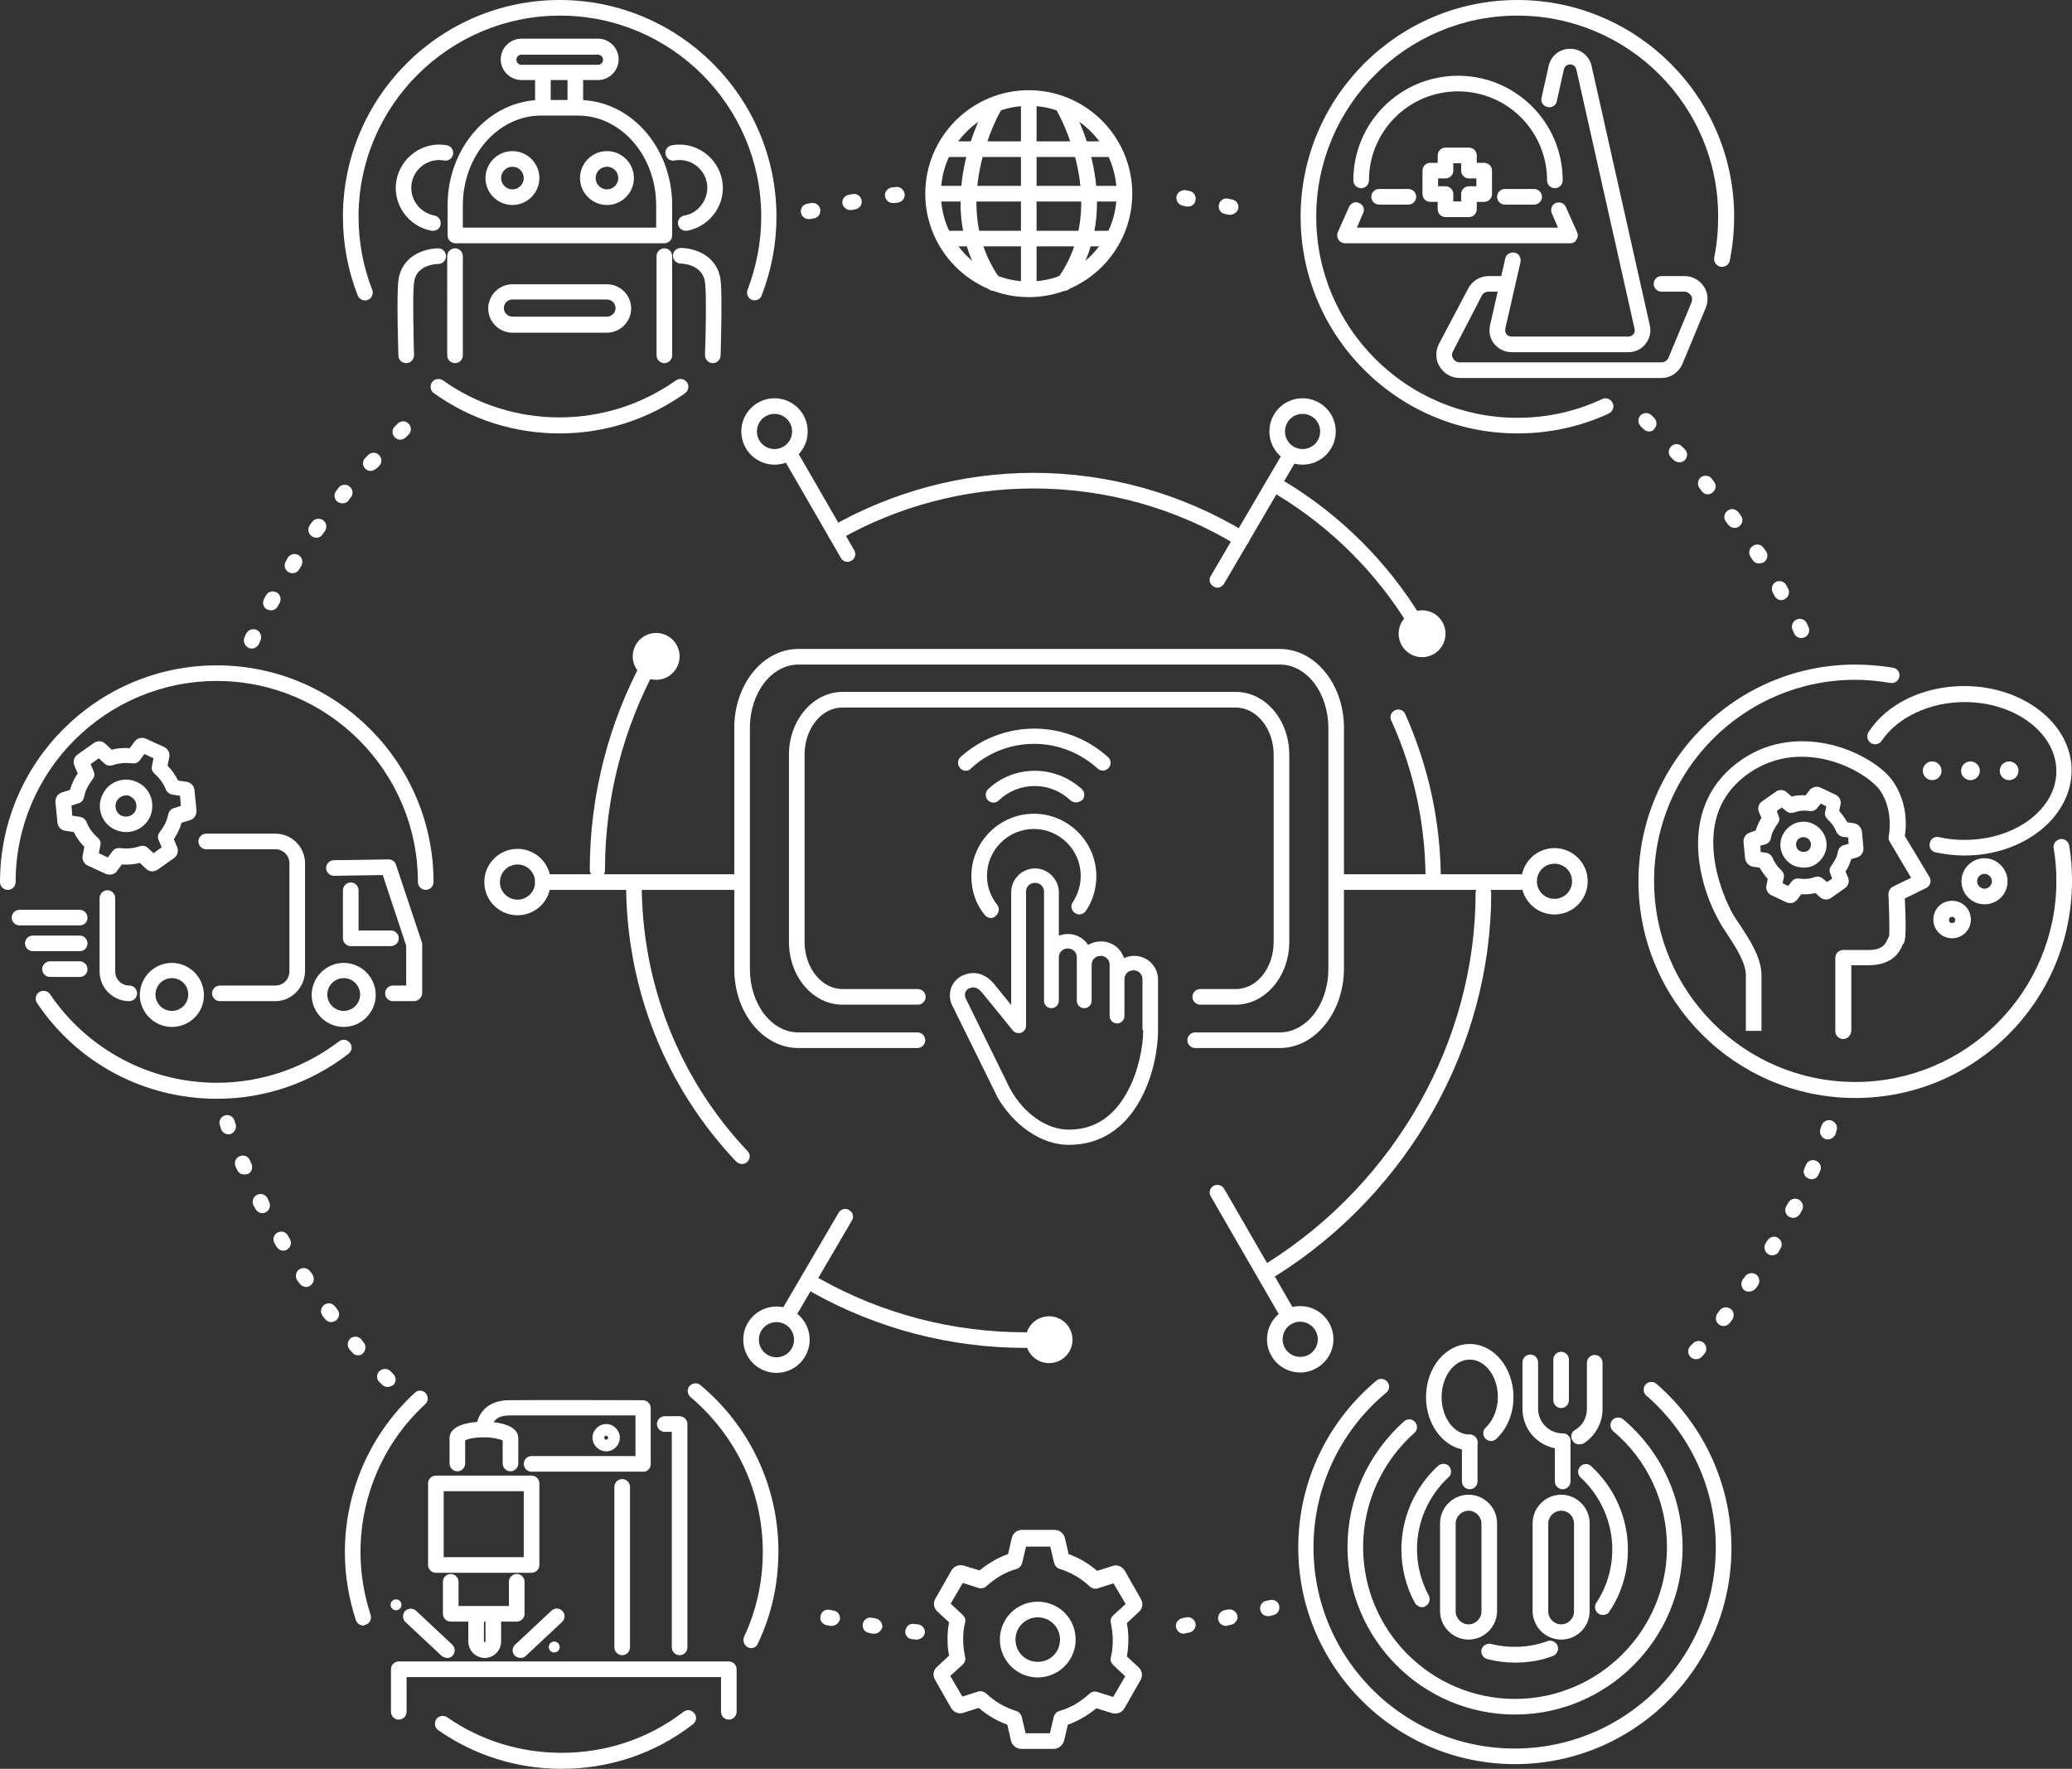 <svg version="1.1" id="レイヤー_2" xmlns="http://www.w3.org/2000/svg" x="0" y="0" viewBox="0 0 530.5 453" xml:space="preserve"><rect x="0" y="0" width="530.5" height="453" fill="#333333" stroke="none"/><style>.st0{fill:#fff}</style><path class="st0" d="M269.8 447.9h-8.3c-1.3 0-2.5-1-2.7-2.3l-.9-3.9c-2.7-1-5.1-2.4-7.3-4.3l-3.8 1.2c-1.2.5-2.6 0-3.3-1.2l-4.1-7.2c-.7-1.2-.4-2.6.6-3.4l3-2.8c-.3-1.4-.4-2.8-.4-4.2 0-1.4.1-2.9.4-4.3l-2.9-2.7c-1-.8-1.3-2.3-.6-3.4l4.1-7.2c.7-1.2 2.1-1.6 3.3-1.2l3.9 1.2c2.2-1.8 4.7-3.3 7.3-4.2l.9-3.9c.2-1.3 1.3-2.3 2.7-2.3h8.3c1.3 0 2.5 1 2.7 2.3l.9 3.9c2.7 1 5.1 2.4 7.3 4.3l3.8-1.2c1.2-.5 2.6 0 3.3 1.2l4.1 7.2c.7 1.2.4 2.6-.6 3.4l-3 2.8c.3 1.4.4 2.8.4 4.2 0 1.4-.1 2.9-.4 4.3l2.9 2.7c1 .8 1.3 2.3.6 3.4l-4.1 7.2c-.7 1.2-2.1 1.6-3.3 1.2l-3.9-1.2c-2.2 1.8-4.7 3.3-7.3 4.2l-.9 3.9c-.3 1.3-1.4 2.3-2.7 2.3zm-7.2-4h6.2l1-4.2c.2-.7.7-1.3 1.4-1.5 2.9-.8 5.5-2.4 7.7-4.4.5-.5 1.3-.7 2-.5l4.1 1.3 3.1-5.3-3.1-2.9c-.5-.5-.8-1.2-.6-1.9.4-1.5.5-3 .5-4.5s-.2-3-.5-4.4c-.2-.7.1-1.4.6-1.9l3.2-2.9-3.1-5.3-4.1 1.3c-.7.2-1.4 0-2-.5-2.2-2.1-4.8-3.6-7.7-4.5-.7-.2-1.2-.8-1.4-1.5l-1-4.2h-6.2l-1 4.2c-.2.7-.7 1.3-1.4 1.5-2.9.8-5.5 2.4-7.7 4.4-.5.5-1.3.7-2 .5l-4.1-1.3-3.1 5.3 3.1 2.9c.5.5.8 1.2.6 1.9-.4 1.5-.5 3-.5 4.5s.2 2.9.5 4.4c.2.7-.1 1.4-.6 1.9l-3.2 2.9 3.1 5.3 4.1-1.3c.7-.2 1.4 0 2 .5 2.2 2.1 4.8 3.6 7.7 4.5.7.2 1.2.8 1.4 1.5l1 4.2zM286 435zm-40.7-.1zm40.8-30zm-40.7-.1z"/><path class="st0" d="M265.7 429.6c-5.3 0-9.7-4.3-9.7-9.7s4.3-9.7 9.7-9.7 9.7 4.3 9.7 9.7-4.4 9.7-9.7 9.7zm0-15.4c-3.1 0-5.7 2.5-5.7 5.7s2.5 5.7 5.7 5.7 5.7-2.5 5.7-5.7-2.6-5.7-5.7-5.7zm24.7-169.4c-.9 0-1.8.2-2.6.6-.8-2.5-3.1-4.3-5.9-4.3-1.2 0-2.3.3-3.3.9-1.1-1.7-3-2.8-5.2-2.8-.8 0-1.6.2-2.3.4v-11.1c0-3.3-2.8-6.1-6.1-6.1s-6.1 2.7-6.1 6.1v28.9l-4.3-5.3c-3.2-3.9-6.6-3-8.3-2.2-1.4.7-2.5 2-2.9 3.5-.4 1.6-.2 3.2.7 4.7l11.1 22.5v.1c4.3 7.6 11.5 12.5 18.4 12.5h.1c7.9 0 14.3-4.1 18.4-11.8 3.3-6.1 4.4-13.2 4.4-17.5v-13c0-3.4-2.7-6.1-6.1-6.1zm2.3 19c0 4.1-1.2 10.6-4 15.7-3.5 6.5-8.5 9.8-15 9.8h-.1c-5.6 0-11.5-4.1-15-10.5l-11.1-22.6c0-.1-.1-.1-.1-.2-.3-.5-.4-1.1-.3-1.7.1-.3.3-.8.9-1.1.9-.4 2-.8 3.6 1.2l7.8 9.6c.4.4.9.6 1.4.6 1.1 0 1.9-.9 1.9-1.9v-34.4c0-1.2 1-2.2 2.3-2.2s2.3 1 2.3 2.2v28c0 1.1.9 1.9 1.9 1.9 1.1 0 1.9-.9 1.9-1.9v-11.2c0-1.2 1-2.2 2.3-2.2s2.3 1 2.3 2.2v11.2c0 1.1.9 1.9 1.9 1.9 1.1 0 1.9-.9 1.9-1.9V247c0-1.2 1-2.2 2.3-2.2 1.3 0 2.3 1 2.3 2.2v13.2c0 1.1.9 1.9 1.9 1.9 1.1 0 1.9-.9 1.9-1.9v-9.5c0-1.2 1-2.2 2.3-2.2s2.3 1 2.3 2.2v13.1z"/><path class="st0" d="M327.7 268.4H306c-1.1 0-2-.9-2-2s.9-2 2-2h21.7c6.8 0 12.4-7.2 12.4-16.2v-61.8c0-8.9-5.5-16.2-12.4-16.2H204.4c-6.8 0-12.4 7.2-12.4 16.2v61.8c0 8.9 5.5 16.2 12.4 16.2h30.5c1.1 0 2 .9 2 2s-.9 2-2 2h-30.5c-9 0-16.4-9-16.4-20.2v-61.8c0-11.1 7.3-20.2 16.4-20.2h123.3c9 0 16.4 9 16.4 20.2v61.8c-.1 11.1-7.4 20.2-16.4 20.2z"/><path class="st0" d="M316.4 257.3h-9.1c-1.1 0-2-.9-2-2s.9-2 2-2h9.1c5.4 0 9.7-5.4 9.7-12.1v-47.9c0-6.7-4.4-12.1-9.7-12.1H215.7c-5.4 0-9.7 5.4-9.7 12.1v47.9c0 6.7 4.4 12.1 9.7 12.1H235c1.1 0 2 .9 2 2s-.9 2-2 2h-19.3c-7.6 0-13.7-7.2-13.7-16.1v-47.9c0-8.9 6.2-16.1 13.7-16.1h100.7c7.6 0 13.7 7.2 13.7 16.1v47.9c0 8.9-6.2 16.1-13.7 16.1z"/><path class="st0" d="M253.7 235.1c-.6 0-1.2-.3-1.6-.8-2.3-2.8-3.4-6.3-3.4-9.9 0-8.8 7.2-16 16-16s16 7.2 16 16c0 3.2-.9 6.3-2.7 8.9-.6.9-1.9 1.2-2.8.5-.9-.6-1.2-1.9-.5-2.8 1.3-2 2-4.3 2-6.7 0-6.6-5.4-12-12-12s-12 5.4-12 12c0 2.7.9 5.3 2.6 7.4.7.9.5 2.1-.3 2.8-.4.4-.8.6-1.3.6zm-6.4-37.7c-.5 0-1.1-.2-1.5-.7-.7-.8-.7-2.1.1-2.8 5.2-4.7 11.9-7.3 18.9-7.3 7 0 13.7 2.6 18.9 7.3.8.7.9 2 .1 2.8-.7.8-2 .9-2.8.1-4.4-4-10.2-6.3-16.2-6.3s-11.8 2.2-16.2 6.3c-.3.4-.8.6-1.3.6z"/><path class="st0" d="M275.5 205.5c-.5 0-1-.2-1.4-.5-2.5-2.4-5.8-3.7-9.2-3.7-3.4 0-6.7 1.3-9.2 3.7-.8.8-2.1.7-2.8-.1s-.7-2.1.1-2.8c3.3-3.1 7.5-4.7 12-4.7 4.4 0 8.7 1.7 12 4.7.8.8.8 2 .1 2.8-.6.4-1.1.6-1.6.6zm-205 50.9H56.3c-1.1 0-2-.9-2-2s.9-2 2-2h14.2c2 0 3.6-1.6 3.6-3.6v-27.7c0-2-1.6-3.6-3.6-3.6H52.8c-1.1 0-2-.9-2-2s.9-2 2-2h17.7c4.2 0 7.6 3.4 7.6 7.6v27.7c-.1 4.2-3.5 7.6-7.6 7.6zm-37.4 0c-4.2 0-7.6-3.4-7.6-7.6V230c0-1.1.9-2 2-2s2 .9 2 2v18.8c0 2 1.6 3.6 3.6 3.6 1.1 0 2 .9 2 2s-.9 2-2 2zm72.9 0h-5.4c-1.1 0-2-.9-2-2s.9-2 2-2h3.4v-10.2l-6-18.1-12.5.2c-1.1 0-2-.9-2-2s.9-2 2-2l14-.2c.9 0 1.6.5 1.9 1.4l6.6 19.8c.1.2.1.4.1.6v12.5c-.1 1.1-1 2-2.1 2zM44 263c-4.5 0-8.2-3.7-8.2-8.2 0-4.5 3.7-8.2 8.2-8.2s8.2 3.7 8.2 8.2c.1 4.5-3.6 8.2-8.2 8.2zm0-12.5c-2.3 0-4.2 1.9-4.2 4.2s1.9 4.2 4.2 4.2 4.2-1.9 4.2-4.2-1.8-4.2-4.2-4.2zM88 263c-4.5 0-8.2-3.7-8.2-8.2 0-4.5 3.7-8.2 8.2-8.2 4.5 0 8.2 3.7 8.2 8.2 0 4.5-3.7 8.2-8.2 8.2zm0-12.5c-2.3 0-4.2 1.9-4.2 4.2s1.9 4.2 4.2 4.2 4.2-1.9 4.2-4.2-1.9-4.2-4.2-4.2z"/><path class="st0" d="M100.1 242.3H89.8c-1.1 0-2-.9-2-2V228c0-1.1.9-2 2-2s2 .9 2 2v10.3h8.3c1.1 0 2 .9 2 2s-.9 2-2 2zM20.4 237H5c-1.1 0-2-.9-2-2s.9-2 2-2h15.4c1.1 0 2 .9 2 2s-.8 2-2 2zm0 6.6h-12c-1.1 0-2-.9-2-2s.9-2 2-2h12c1.1 0 2 .9 2 2s-.8 2-2 2zm0 6.6h-7.6c-1.1 0-2-.9-2-2s.9-2 2-2h7.6c1.1 0 2 .9 2 2s-.8 2-2 2zm7.7-26.2c-.3 0-.7-.1-1-.2l-4.6-2.1c-1.1-.5-1.6-1.7-1.3-2.8l.4-2c-1.1-1.1-2-2.4-2.7-3.8l-2-.3c-1.2-.1-2.1-1-2.2-2.2l-.5-5.1c-.1-1.2.6-2.3 1.8-2.6l1.9-.6c.2-.7.5-1.5.8-2.1.3-.7.7-1.4 1.2-2.1l-.8-1.9c-.5-1.1-.2-2.3.8-3l4.1-2.9c1-.7 2.3-.6 3.1.3l1.5 1.4c1.5-.4 3.1-.5 4.6-.4l1.2-1.6c.7-1 1.9-1.3 3-.8l4.6 2.1c1.1.5 1.6 1.7 1.3 2.8l-.4 2c1.1 1.1 2 2.4 2.7 3.8l2 .3c1.2.1 2.1 1 2.2 2.2l.5 5.1c.1 1.2-.6 2.3-1.8 2.6l-2 .6c-.2.7-.5 1.5-.8 2.1-.3.7-.7 1.4-1.2 2.1l.8 1.9c.5 1.1.2 2.3-.8 3l-4.1 2.9c-1 .7-2.3.6-3.1-.3l-1.5-1.4c-1.5.4-3.1.5-4.6.4L30 223c-.3.6-1.1 1-1.9 1zm-1.3-3.2zM25 220zm.3-1.5l2.3 1.1 1.2-1.6c.4-.6 1.2-.9 1.9-.8 1.7.2 3.5.1 5.1-.5.7-.2 1.4-.1 2 .4l1.5 1.4 2.1-1.5-.8-1.9c-.3-.7-.2-1.4.3-2 .5-.7 1-1.4 1.4-2.2.4-.8.6-1.6.8-2.4.1-.7.7-1.3 1.3-1.5l1.9-.6-.2-2.6-2-.3c-.7-.1-1.3-.6-1.6-1.2-.6-1.6-1.7-3.1-3-4.2-.5-.5-.8-1.2-.6-1.9l.4-2-2.3-1.1-1.2 1.6c-.4.6-1.2.9-1.9.8-1.7-.2-3.5-.1-5.1.5-.7.2-1.4.1-2-.4l-1.5-1.4-2.1 1.5.8 1.9c.3.7.2 1.4-.3 2-.5.7-1 1.4-1.4 2.2-.4.8-.6 1.6-.8 2.4-.1.7-.7 1.3-1.3 1.5l-1.9.6.2 2.6 2 .3c.7.1 1.3.6 1.6 1.2.6 1.6 1.7 3.1 3 4.2.5.5.8 1.2.6 1.9l-.4 2zm15.1 1zm1.6-1.1zm-23.4-8.2zm-1.5-1.4zm-.2-2zm30.9-.9zm-29.6-.8zm29.4-1.1zm-1.6-1.4zm-5.5-7.9zm-17.9-.3zm1.6-1.2zm15.5-.4zm-3.8-.2z"/><path class="st0" d="M32.3 213.1c-.9 0-1.9-.2-2.8-.6-3.4-1.5-4.9-5.5-3.3-8.9 1.5-3.4 5.5-4.9 8.9-3.3 3.4 1.5 4.8 5.5 3.3 8.9-1.1 2.4-3.5 3.9-6.1 3.9zm0-9.4c-1 0-2 .6-2.5 1.6-.6 1.4 0 3 1.3 3.6 1.4.6 3 0 3.6-1.3.6-1.4 0-3-1.3-3.6-.3-.3-.7-.3-1.1-.3zm4.3 4.6zm18.9 73.1c-18.5 0-35.7-9.1-46-24.5-.6-.9-.4-2.2.5-2.8.9-.6 2.2-.4 2.8.5 9.6 14.2 25.6 22.7 42.7 22.7 11.4 0 22.2-3.7 31.3-10.6.9-.7 2.1-.5 2.8.4.7.9.5 2.1-.4 2.8-9.7 7.5-21.4 11.5-33.7 11.5z"/><path class="st0" d="M109 227.9c-1.1 0-2-.9-2-2 0-28.4-23.1-51.5-51.5-51.5S4 197.5 4 225.9c0 1.1-.9 2-2 2s-2-.9-2-2c0-30.6 24.9-55.5 55.5-55.5s55.5 24.9 55.5 55.5c0 1.1-.9 2-2 2zm23.5 6.5c-4.7 0-8.5-3.8-8.5-8.5s3.8-8.5 8.5-8.5 8.5 3.8 8.5 8.5-3.8 8.5-8.5 8.5zm0-13c-2.5 0-4.5 2-4.5 4.5s2 4.5 4.5 4.5 4.5-2 4.5-4.5-2-4.5-4.5-4.5zm325.9 9.9c-.3 0-.7-.1-1-.2l-3.8-1.8c-1.1-.5-1.6-1.6-1.3-2.7l.3-1.5c-.8-.9-1.5-1.9-2.1-2.9l-1.5-.2c-1.1-.1-2-1-2.2-2.1l-.4-4.2c-.1-1.2.6-2.2 1.7-2.5l1.4-.5c.2-.6.4-1.1.6-1.6.3-.6.5-1.1.9-1.6l-.6-1.4c-.5-1-.2-2.3.8-2.9l3.4-2.4c.9-.7 2.2-.6 3 .2l1.1 1c1.2-.3 2.4-.4 3.6-.3l.9-1.2c.6-.9 1.9-1.3 2.9-.8l3.8 1.8c1.1.5 1.6 1.6 1.3 2.7l-.3 1.5c.8.9 1.5 1.9 2.1 2.9l1.5.2c1.1.1 2 1 2.2 2.1l.4 4.2c.1 1.2-.6 2.2-1.7 2.5l-1.4.4c-.2.6-.4 1.1-.6 1.6-.3.6-.5 1.1-.9 1.6l.6 1.4c.5 1 .2 2.3-.8 2.9l-3.4 2.4c-.9.7-2.2.6-3-.2l-1.1-1c-1.2.3-2.4.4-3.6.3l-.9 1.2c-.5.7-1.2 1.1-1.9 1.1zm-1.5-3.2zm-.8-.4zm12.7-.7zm-12.4-.8l1.4.7.9-1.1c.4-.6 1.2-.9 1.9-.8 1.4.2 2.8.1 4.1-.4.7-.2 1.4-.1 2 .4l1.1.9 1.3-.9-.5-1.3c-.3-.7-.2-1.4.3-2 .4-.6.8-1.2 1.1-1.8.3-.6.5-1.3.6-1.9.1-.7.7-1.3 1.3-1.5l1.4-.4-.1-1.6-1.4-.2c-.7-.1-1.3-.6-1.6-1.2-.5-1.3-1.3-2.4-2.3-3.3-.5-.5-.8-1.2-.6-1.9l.3-1.4-1.4-.7-.9 1.1c-.4.6-1.2.9-1.9.8-1.4-.2-2.8-.1-4.1.4-.7.2-1.4.1-2-.4l-1.1-.9-1.3.9.5 1.3c.3.7.2 1.4-.3 2-.4.6-.8 1.2-1.1 1.8-.3.6-.5 1.3-.6 1.9-.1.7-.7 1.3-1.3 1.5l-1.4.4.1 1.6 1.4.2c.7.1 1.3.6 1.6 1.2.5 1.3 1.3 2.4 2.3 3.3.5.5.8 1.2.6 1.9l-.3 1.4zm13.2.2zm-20.4-8.4zm-.1-1zm25.4-1.4zm-.1-.9c.1 0 .1 0 0 0 .1 0 .1 0 0 0zm-20.8-6.3zm.5-2.2zm.8-.5zm12.7-.8c0 .1 0 .1 0 0 0 .1 0 .1 0 0zm-.9-.3z"/><path class="st0" d="M461.8 222.2c-.8 0-1.7-.2-2.5-.5-3-1.4-4.3-4.9-2.9-7.8.7-1.4 1.8-2.5 3.3-3.1 1.5-.5 3.1-.5 4.5.2 3 1.4 4.3 4.9 2.9 7.8-.7 1.4-1.8 2.5-3.3 3.1-.6.2-1.3.3-2 .3zm0-7.8c-.2 0-.4 0-.7.1-.5.2-.9.5-1.1 1-.4 1 0 2.1.9 2.5.5.2 1 .2 1.5.1.5-.2.9-.5 1.1-1 .4-1 0-2.1-.9-2.5-.2-.1-.5-.2-.8-.2z"/><path class="st0" d="M471.9 266.1c-1.1 0-2-.9-2-2v-18.8c0-1.1.9-2 2-2h6.5c3.7 0 4.4-1.7 4.9-2.8.1-.2.2-.5.4-.8.1-1.5 0-6.5-.2-10.7 0-.8.4-1.5 1.1-1.9l4.7-2.3-5.5-9.3c-.3-.4-.3-1-.2-1.5 0-.1 1.3-6.3-2.2-11.5-1.7-2.5-7.4-6.7-15-8.2-4.7-.9-11.6-1-18.3 3.5-6.8 4.6-9.9 11.2-9.4 19.7.5 8.1 4.1 15 4.8 16.3.5.9 1.2 2 2 3.1 2.4 3.7 5.5 8.3 5.5 12.9V264h-4v-14.2c0-3.3-2.7-7.4-4.8-10.6-.8-1.2-1.6-2.4-2.1-3.4-5.6-10-10.6-30 5.9-41.3 7.8-5.3 15.9-5.1 21.3-4.1 8.3 1.6 15.1 6.2 17.5 9.9 3.7 5.5 3.3 11.6 2.9 13.8l6.3 10.5c.3.5.4 1.1.2 1.6s-.5 1-1 1.2l-5.5 2.7c.5 10.8 0 11.3-.6 11.9-.5 1.3-2.2 5.2-8.6 5.2H474V264c-.1 1.2-1 2.1-2.1 2.1zm13.7-23.3zm.3-.1h-.3c.1.1.2.1.3 0zm-.3-3.9z"/><path class="st0" d="M503 219.1c-2.5 0-5-.3-7.4-.8-1.1-.2-1.8-1.3-1.5-2.4.2-1.1 1.3-1.8 2.4-1.5 2.1.5 4.3.7 6.5.7 13 0 23.5-7.9 23.5-17.6S516 179.8 503 179.8c-8.9 0-17.2 3.9-21.2 9.9-.6.9-1.8 1.2-2.8.6-.9-.6-1.2-1.8-.6-2.8 4.7-7.3 14.1-11.8 24.5-11.8 15.2 0 27.5 9.7 27.5 21.6s-12.2 21.8-27.4 21.8zm5.1 12.5c-3.3 0-5.9-2.7-5.9-5.9 0-3.3 2.7-5.9 5.9-5.9s5.9 2.7 5.9 5.9c0 3.3-2.6 5.9-5.9 5.9zm0-7.8c-1.1 0-1.9.9-1.9 1.9s.9 1.9 1.9 1.9 1.9-.9 1.9-1.9-.9-1.9-1.9-1.9zm-8.3 16.5c-2.6 0-4.8-2.1-4.8-4.8s2.1-4.8 4.8-4.8 4.8 2.1 4.8 4.8-2.2 4.8-4.8 4.8zm0-5.5c-.4 0-.8.3-.8.8s.3.8.8.8.8-.3.8-.8-.4-.8-.8-.8z"/><circle class="st0" cx="494.7" cy="197.4" r="2.4"/><circle class="st0" cx="504.5" cy="197.4" r="2.4"/><circle class="st0" cx="514.4" cy="197.4" r="2.4"/><path class="st0" d="M475 281.2c-30.6 0-55.5-24.9-55.5-55.5s24.9-55.5 55.5-55.5c3.3 0 6.5.3 9.7.8 1.1.2 1.8 1.2 1.6 2.3-.2 1.1-1.2 1.8-2.3 1.6-3-.5-6-.8-9-.8-28.4 0-51.5 23.1-51.5 51.5s23.1 51.5 51.5 51.5 51.5-23.1 51.5-51.5c0-2.8-.2-5.6-.7-8.4-.2-1.1.6-2.1 1.7-2.3 1.1-.2 2.1.6 2.3 1.7.5 3 .7 6 .7 9 0 30.8-24.9 55.6-55.5 55.6zm-77-47c-4.7 0-8.5-3.8-8.5-8.5s3.8-8.5 8.5-8.5 8.5 3.8 8.5 8.5-3.8 8.5-8.5 8.5zm0-13c-2.5 0-4.5 2-4.5 4.5s2 4.5 4.5 4.5 4.5-2 4.5-4.5-2-4.5-4.5-4.5zM131.2 52.5c-3.8 0-6.9-3.1-6.9-6.9 0-3.8 3.1-6.9 6.9-6.9 3.8 0 6.9 3.1 6.9 6.9 0 3.8-3.1 6.9-6.9 6.9zm0-9.8c-1.6 0-2.9 1.3-2.9 2.9s1.3 2.9 2.9 2.9c1.6 0 2.9-1.3 2.9-2.9s-1.3-2.9-2.9-2.9zm24.2 9.8c-3.8 0-6.9-3.1-6.9-6.9 0-3.8 3.1-6.9 6.9-6.9s6.9 3.1 6.9 6.9c0 3.8-3.1 6.9-6.9 6.9zm0-9.8c-1.6 0-2.9 1.3-2.9 2.9s1.3 2.9 2.9 2.9 2.9-1.3 2.9-2.9-1.3-2.9-2.9-2.9zm-2.3-22.2h-19.6c-2.9 0-5.3-2.4-5.3-5.3s2.4-5.3 5.3-5.3h19.6c2.9 0 5.3 2.4 5.3 5.3s-2.4 5.3-5.3 5.3zM133.5 14c-.7 0-1.3.6-1.3 1.3s.6 1.3 1.3 1.3h19.6c.7 0 1.3-.6 1.3-1.3s-.6-1.3-1.3-1.3h-19.6z"/><path class="st0" d="M139 29c-1.1 0-2-.9-2-2v-7.8c0-1.1.9-2 2-2s2 .9 2 2V27c0 1.1-.9 2-2 2zm8.3 0c-1.1 0-2-.9-2-2v-7.8c0-1.1.9-2 2-2s2 .9 2 2V27c0 1.1-.9 2-2 2zm-36.4 30.1h-.4c-6-1.1-10.1-6.9-9-12.9s6.9-10.1 12.9-9c1.1.2 1.8 1.2 1.6 2.3s-1.2 1.8-2.3 1.6c-3.9-.7-7.6 1.9-8.3 5.8-.3 1.9.1 3.8 1.2 5.3 1.1 1.6 2.7 2.6 4.6 3 1.1.2 1.8 1.2 1.6 2.3-.1.9-.9 1.6-1.9 1.6zm64.7 0c-1 0-1.8-.7-2-1.6-.2-1.1.5-2.1 1.6-2.3 1.9-.3 3.5-1.4 4.6-3 1.1-1.6 1.5-3.5 1.2-5.3-.7-3.9-4.4-6.5-8.3-5.8-1.1.2-2.1-.5-2.3-1.6-.2-1.1.5-2.1 1.6-2.3 6-1.1 11.8 3 12.9 9 1.1 6-3 11.8-9 12.9 0-.1-.1 0-.3 0z"/><path class="st0" d="M170.1 62.3h-53.5c-1.1 0-2-.9-2-2v-7.7c0-14.9 10.8-27 24-27h9.5c13.3 0 24 12.1 24 27v7.7c0 1.1-.9 2-2 2zm-51.6-4H168v-5.7c0-12.7-9-23-20-23h-9.5c-11 0-20 10.3-20 23v5.7zm-2 34.7c-1.1 0-2-.9-2-2V65.6c0-1.1.9-2 2-2s2 .9 2 2V91c0 1.1-.9 2-2 2zm53.6 0c-1.1 0-2-.9-2-2V65.6c0-1.1.9-2 2-2s2 .9 2 2V91c0 1.1-.9 2-2 2zM104 93c-1.1 0-2-.9-2-1.9 0-.6-.5-15.2 0-19.2.8-6.6 7-8.3 10.2-8.3 1.1 0 2 .9 2 2s-.9 2-2 2c-.6 0-5.7.2-6.2 4.8-.4 3-.1 13.5 0 18.6 0 1-.8 2-2 2zm78.5 0c-1.2 0-2-1-2-2.1.2-5.2.4-15.7 0-18.6-.6-4.7-6-4.8-6.2-4.8-1.1 0-2-.9-2-2s.9-2 2-2c3.2 0 9.4 1.7 10.2 8.3.5 4 0 18.6 0 19.2 0 1.1-.9 2-2 2zm-27.1-7.8h-24.2c-3.4 0-6.2-2.8-6.2-6.2 0-3.4 2.8-6.2 6.2-6.2h24.2c3.4 0 6.2 2.8 6.2 6.2 0 3.4-2.8 6.2-6.2 6.2zm-24.2-8.5c-1.2 0-2.2 1-2.2 2.2s1 2.2 2.2 2.2h24.2c1.2 0 2.2-1 2.2-2.2s-1-2.2-2.2-2.2h-24.2zm12.1 34.3c-11.6 0-22.7-3.5-32.2-10.3-.9-.6-1.1-1.9-.5-2.8.6-.9 1.9-1.1 2.8-.5 8.7 6.2 19.1 9.5 29.8 9.5 10.8 0 21.1-3.3 29.9-9.5.9-.6 2.1-.4 2.8.5.6.9.4 2.1-.5 2.8-9.4 6.7-20.5 10.3-32.1 10.3z"/><path class="st0" d="M193.2 76.9c-.2 0-.5 0-.7-.1-1-.4-1.5-1.6-1.1-2.6 2.3-6 3.5-12.3 3.5-18.7 0-28.4-23.1-51.5-51.5-51.5S91.8 27.1 91.8 55.5c0 6.5 1.2 12.8 3.5 18.7.4 1-.1 2.2-1.1 2.6-1 .4-2.2-.1-2.6-1.1-2.5-6.4-3.8-13.2-3.8-20.2C87.8 24.9 112.7 0 143.3 0s55.5 24.9 55.5 55.5c0 7-1.3 13.7-3.8 20.2-.3.8-1 1.2-1.8 1.2zm5.1 42.1c-4.7 0-8.5-3.8-8.5-8.5s3.8-8.5 8.5-8.5 8.5 3.8 8.5 8.5-3.8 8.5-8.5 8.5zm0-13c-2.5 0-4.5 2-4.5 4.5s2 4.5 4.5 4.5 4.5-2 4.5-4.5-2-4.5-4.5-4.5zM93 416.3c-.8 0-1.6-.5-1.9-1.4-1.8-5.6-2.8-11.4-2.8-17.4 0-15.5 6.5-30.3 17.9-40.8.8-.8 2.1-.7 2.8.1.7.8.7 2.1-.1 2.8-10.6 9.7-16.6 23.5-16.6 37.9 0 5.5.9 10.9 2.6 16.1.3 1-.2 2.2-1.3 2.5-.2.1-.4.2-.6.2zm50.8 36.7c-11.4 0-22.3-3.4-31.6-9.9-.9-.6-1.1-1.9-.5-2.8.6-.9 1.9-1.1 2.8-.5 8.6 6 18.8 9.1 29.3 9.1 11.4 0 22.2-3.6 31.2-10.5.9-.7 2.1-.5 2.8.4.7.9.5 2.1-.4 2.8-9.7 7.5-21.3 11.4-33.6 11.4zm48.5-30.9c-.3 0-.6-.1-.8-.2-1-.5-1.4-1.7-1-2.7 3.2-6.8 4.8-14.2 4.8-21.8 0-15.3-6.8-29.7-18.5-39.6-.8-.7-1-2-.3-2.8.7-.8 2-1 2.8-.3 12.7 10.6 20 26.1 20 42.6 0 8.2-1.7 16.1-5.2 23.5-.3.9-1.1 1.3-1.8 1.3zm-68.2 2.5c-2.3 0-4.2-1.9-4.2-4.2v-6.5c0-1.1.9-2 2-2s2 .9 2 2v6.5c0 .2.4.2.4 0v-6.5c0-1.1.9-2 2-2s2 .9 2 2v6.5c0 2.3-1.9 4.2-4.2 4.2zm-9.6 0c-.5 0-1-.2-1.4-.5l-9.3-8.7c-.8-.8-.8-2-.1-2.8.8-.8 2-.8 2.8-.1l9.3 8.7c.8.8.8 2 .1 2.8-.3.4-.8.6-1.4.6zm18.8 0c-.5 0-1.1-.2-1.5-.6-.8-.8-.7-2.1.1-2.8l9.3-8.7c.8-.8 2.1-.7 2.8.1.8.8.7 2.1-.1 2.8l-9.3 8.7c-.3.3-.8.5-1.3.5z"/><circle class="st0" cx="101.4" cy="411" r="1.4"/><circle class="st0" cx="141.9" cy="421.8" r="1.4"/><path class="st0" d="M186.6 440.4c-1.1 0-2-.9-2-2v-8.9h-80.5v8.9c0 1.1-.9 2-2 2s-2-.9-2-2v-10.9c0-1.1.9-2 2-2h84.5c1.1 0 2 .9 2 2v10.9c0 1.1-.9 2-2 2zm-50.5-37.6h-24.5c-1.1 0-2-.9-2-2v-20.9c0-1.1.9-2 2-2h24.5c1.1 0 2 .9 2 2v20.9c0 1.1-.9 2-2 2zm-22.5-4h20.5v-16.9h-20.5v16.9zm18.7 16.5h-16.9c-1.1 0-2-.9-2-2v-8.2c0-1.1.9-2 2-2s2 .9 2 2v6.2h12.9v-6.2c0-1.1.9-2 2-2s2 .9 2 2v8.2c0 1.1-.9 2-2 2zm32.4-38.4h-28.6c-1.1 0-2-.9-2-2s.9-2 2-2h26.6v-10.4h-32.3c-3.7 0-4.2 2.1-4.3 2.6-.2 1.1-1.2 1.8-2.3 1.7-1.1-.2-1.8-1.1-1.7-2.2.3-2.1 2.3-6 8.2-6 6.4-.1 34 0 34.3 0 1.1 0 2 .9 2 2V375c0 .5-.2 1-.6 1.4s-.8.5-1.3.5z"/><path class="st0" d="M155.2 371.7c-1.9 0-3.5-1.6-3.5-3.5s1.6-3.5 3.5-3.5 3.5 1.6 3.5 3.5-1.6 3.5-3.5 3.5zm0-4c-.3 0-.5.2-.5.5s.2.5.5.5.5-.2.5-.5-.3-.5-.5-.5zm4.1 56.2c-1.1 0-2-.9-2-2v-41.1c0-1.1.9-2 2-2s2 .9 2 2v41.1c0 1.1-.9 2-2 2zm14.7 0c-1.1 0-2-.9-2-2v-55.2h-1.8c-1.1 0-2-.9-2-2s.9-2 2-2h3.8c1.1 0 2 .9 2 2v57.2c0 1.1-.9 2-2 2zm-43.3-47.1c-1.1 0-2-.9-2-2v-5.9c-.7-.3-2.4-.8-4.8-.8s-4.1.4-4.8.8v5.9c0 1.1-.9 2-2 2s-2-.9-2-2v-6.5c0-3.1 4.5-4.2 8.8-4.2s8.8 1.1 8.8 4.2v6.5c0 1.1-.9 2-2 2zm68.1-25.2c-4.7 0-8.5-3.8-8.5-8.5s3.8-8.5 8.5-8.5 8.5 3.8 8.5 8.5-3.8 8.5-8.5 8.5zm0-13c-2.5 0-4.5 2-4.5 4.5s2 4.5 4.5 4.5 4.5-2 4.5-4.5-2-4.5-4.5-4.5zM398.1 48.2c-1.1 0-2-.9-2-2 0-12.6-10.2-22.8-22.8-22.8-12.6 0-22.8 10.2-22.8 22.8 0 1.1-.9 2-2 2s-2-.9-2-2c0-14.8 12-26.8 26.8-26.8s26.8 12 26.8 26.8c0 1.1-.9 2-2 2zm4 14.1h-57.7c-.7 0-1.3-.3-1.7-.9-.4-.6-.4-1.3-.2-1.9l2.9-6.5c.4-1 1.6-1.5 2.6-1 1 .4 1.5 1.6 1 2.6l-1.6 3.7h51.5l-1.6-3.7c-.4-1 0-2.2 1-2.6 1-.4 2.2 0 2.6 1l2.9 6.5c.3.6.2 1.3-.2 1.9-.2.5-.8.9-1.5.9z"/><path class="st0" d="M376.1 55.6h-6c-1.1 0-2-.9-2-2v-1.9h-1.9c-1.1 0-2-.9-2-2v-6c0-1.1.9-2 2-2h1.9v-1.9c0-1.1.9-2 2-2h6c1.1 0 2 .9 2 2v1.9h1.9c1.1 0 2 .9 2 2v6c0 1.1-.9 2-2 2h-1.9v1.9c0 1.1-.9 2-2 2zm-4-4h2v-1.9c0-1.1.9-2 2-2h1.9v-2h-1.9c-1.1 0-2-.9-2-2v-1.9h-2v1.9c0 1.1-.9 2-2 2h-1.9v2h1.9c1.1 0 2 .9 2 2v1.9zm-11.5.8h-7.5c-1.1 0-2-.9-2-2s.9-2 2-2h7.5c1.1 0 2 .9 2 2s-.9 2-2 2zm32.2 0h-7.5c-1.1 0-2-.9-2-2s.9-2 2-2h7.5c1.1 0 2 .9 2 2s-.9 2-2 2z"/><path class="st0" d="M416.9 90.2H387c-1.7 0-3.3-.8-4.4-2.1-1.1-1.3-1.5-3.1-1.1-4.8l3.9-17.1c.2-1.1 1.3-1.7 2.4-1.5 1.1.2 1.7 1.3 1.5 2.4l-3.9 17.1c-.1.7.1 1.1.3 1.4.2.2.6.6 1.3.6h29.9c.7 0 1.1-.4 1.3-.6.2-.2.5-.7.3-1.4l-14.9-66.4c-.3-1.2-1.3-1.3-1.6-1.3-.3 0-1.3.1-1.6 1.3l-1.8 8.1c-.2 1.1-1.3 1.8-2.4 1.5-1.1-.2-1.8-1.3-1.5-2.4l1.8-8.1c.6-2.6 2.8-4.4 5.5-4.4s4.9 1.8 5.5 4.4l14.9 66.4c.4 1.7 0 3.4-1.1 4.8-1 1.3-2.6 2.1-4.4 2.1z"/><path class="st0" d="M425.4 96.8h-51.7c-2.1 0-4-1.1-5.1-2.9-1.1-1.8-1.1-4-.2-5.8l7.5-14.2c1-1.9 3-3.2 5.2-3.2h4.7c1.1 0 2 .9 2 2s-.9 2-2 2h-4.7c-.7 0-1.4.4-1.7 1L372 90c-.5.9-.1 1.6.1 1.9s.7.9 1.6.9h51.7c.8 0 1.5-.5 1.8-1.2l5.9-14.2c.2-.6.2-1.3-.2-1.8s-.9-.9-1.6-.9h-5.9c-1.1 0-2-.9-2-2s.9-2 2-2h5.9c2 0 3.8 1 4.9 2.6 1.1 1.6 1.3 3.7.5 5.6l-5.9 14.2c-.9 2.2-3 3.7-5.4 3.7z"/><path class="st0" d="M388.5 111c-30.6 0-55.5-24.9-55.5-55.5S357.9 0 388.5 0 444 24.9 444 55.5c0 3.8-.4 7.5-1.1 11.2-.2 1.1-1.3 1.8-2.4 1.6-1.1-.2-1.8-1.3-1.6-2.4.7-3.4 1-6.9 1-10.4.1-28.4-23-51.5-51.4-51.5S337 27.1 337 55.5s23.1 51.5 51.5 51.5c7.6 0 14.9-1.6 21.7-4.8 1-.5 2.2 0 2.7 1s0 2.2-1 2.7c-7.3 3.4-15.2 5.1-23.4 5.1zm-55 8c-4.7 0-8.5-3.8-8.5-8.5s3.8-8.5 8.5-8.5 8.5 3.8 8.5 8.5-3.8 8.5-8.5 8.5zm0-13c-2.5 0-4.5 2-4.5 4.5s2 4.5 4.5 4.5 4.5-2 4.5-4.5-2-4.5-4.5-4.5zM376 419.9c-4 0-7.3-3.3-7.3-7.3v-22.5c0-4 3.3-7.3 7.3-7.3s7.3 3.3 7.3 7.3v22.5c0 4-3.3 7.3-7.3 7.3zm0-33c-1.8 0-3.3 1.5-3.3 3.3v22.5c0 1.8 1.5 3.3 3.3 3.3 1.8 0 3.3-1.5 3.3-3.3v-22.5c0-1.8-1.5-3.3-3.3-3.3zm23.7 33c-4 0-7.3-3.3-7.3-7.3v-22.5c0-4 3.3-7.3 7.3-7.3s7.3 3.3 7.3 7.3v22.5c0 4-3.2 7.3-7.3 7.3zm0-33c-1.8 0-3.3 1.5-3.3 3.3v22.5c0 1.8 1.5 3.3 3.3 3.3 1.8 0 3.3-1.5 3.3-3.3v-22.5c0-1.8-1.4-3.3-3.3-3.3zm.4-15.8c-5.7 0-10.3-4.6-10.3-10.3v-11.9c0-1.1.9-2 2-2s2 .9 2 2v11.9c0 3.4 2.8 6.3 6.3 6.3 1.1 0 2 .9 2 2s-.9 2-2 2zm4.2-1.2c-.7 0-1.3-.3-1.7-1-.6-.9-.3-2.2.7-2.7 1.9-1.1 3-3.2 3-5.3V349c0-1.1.9-2 2-2s2 .9 2 2v11.9c0 3.6-1.9 6.9-4.9 8.8-.3.1-.7.2-1.1.2zm-28 1.5c-6.2 0-11.2-6.1-11.2-13.6s5-13.6 11.2-13.6 11.2 6.1 11.2 13.6c0 4.2-1.6 8.1-4.4 10.7-.8.8-2.1.7-2.8-.1-.8-.8-.7-2.1.1-2.8 1.9-1.8 3.1-4.7 3.1-7.8 0-5.3-3.2-9.6-7.2-9.6s-7.2 4.3-7.2 9.6 3.2 9.6 7.2 9.6c1.1 0 2 .9 2 2s-.9 2-2 2z"/><path class="st0" d="M376.3 381.4c-1.1 0-2-.9-2-2v-10c0-1.1.9-2 2-2s2 .9 2 2v10c0 1.1-.9 2-2 2zm23.4-20.8c-1.1 0-2-.9-2-2v-10.4c0-1.1.9-2 2-2s2 .9 2 2v10.4c0 1.1-.9 2-2 2zm.4 20.8c-1.1 0-2-.9-2-2v-10.3c0-1.1.9-2 2-2s2 .9 2 2v10.3c0 1.1-.9 2-2 2z"/><path class="st0" d="M387.9 439.1c-23.7 0-42.9-19.3-42.9-42.9 0-12.3 5.3-24 14.5-32.2.8-.7 2.1-.7 2.8.2.7.8.7 2.1-.2 2.8-8.3 7.4-13.1 18-13.1 29.2 0 21.5 17.5 38.9 38.9 38.9s38.9-17.5 38.9-38.9c0-11.5-5-22.3-13.8-29.7-.8-.7-.9-2-.2-2.8.7-.8 2-.9 2.8-.2 9.7 8.2 15.2 20.1 15.2 32.8 0 23.5-19.3 42.8-42.9 42.8z"/><path class="st0" d="M364.1 411.6c-.7 0-1.4-.4-1.8-1-2.3-4.2-3.5-9-3.5-13.8 0-8.1 3.4-15.9 9.4-21.4.8-.7 2.1-.7 2.8.1.7.8.7 2.1-.1 2.8-5.1 4.7-8.1 11.4-8.1 18.4 0 4.1 1 8.2 3 11.9.5 1 .2 2.2-.8 2.7-.3.3-.6.3-.9.3zm23.8 14.2c-2.4 0-4.8-.3-7.1-.9-1.1-.3-1.7-1.4-1.5-2.4.3-1.1 1.4-1.7 2.4-1.5 4.7 1.2 9.9 1 14.5-.7 1-.4 2.2.2 2.6 1.2.4 1-.2 2.2-1.2 2.6-3.1 1.2-6.4 1.7-9.7 1.7zm22.5-12.2c-.4 0-.8-.1-1.1-.3-.9-.6-1.2-1.8-.6-2.8 2.7-4.1 4.1-8.8 4.1-13.7 0-7-3-13.7-8.1-18.4-.8-.7-.9-2-.1-2.8.7-.8 2-.9 2.8-.1 6 5.5 9.4 13.3 9.4 21.4 0 5.7-1.6 11.2-4.8 15.9-.3.5-.9.8-1.6.8z"/><path class="st0" d="M387.9 451.8c-30.6 0-55.5-24.9-55.5-55.5 0-16.5 7.3-32.1 20-42.7.8-.7 2.1-.6 2.8.3.7.8.6 2.1-.3 2.8a51.45 51.45 0 00-18.6 39.6c0 28.4 23.1 51.5 51.5 51.5s51.5-23.1 51.5-51.5c0-15-6.5-29.1-17.8-38.9-.8-.7-.9-2-.2-2.8.7-.8 2-.9 2.8-.2 12.2 10.6 19.2 25.9 19.2 42 .1 30.5-24.8 55.4-55.4 55.4zm-55-100.3c-4.7 0-8.5-3.8-8.5-8.5s3.8-8.5 8.5-8.5 8.5 3.8 8.5 8.5-3.9 8.5-8.5 8.5zm0-13c-2.5 0-4.5 2-4.5 4.5s2 4.5 4.5 4.5 4.5-2 4.5-4.5-2.1-4.5-4.5-4.5zM189 227.9h-50c-1.1 0-2-.9-2-2s.9-2 2-2h50c1.1 0 2 .9 2 2s-.9 2-2 2z"/><path class="st0" d="M330 339.1c-.7 0-1.4-.4-1.7-1L310 306.4c-.6-1-.2-2.2.7-2.7s2.2-.2 2.7.7l18.3 31.7c.6 1 .2 2.2-.7 2.7-.3.2-.6.3-1 .3zM217 143.9c-.7 0-1.4-.4-1.7-1l-14.9-25.8c-.6-1-.2-2.2.7-2.7s2.2-.2 2.7.7l14.9 25.8c.6 1 .2 2.2-.7 2.7-.4.2-.7.3-1 .3zm172.3 84H343c-1.1 0-2-.9-2-2s.9-2 2-2h46.3c1.1 0 2 .9 2 2s-.9 2-2 2zm-77.6-77.4c-.3 0-.7-.1-1-.3-1-.6-1.3-1.8-.7-2.7l18.8-32.1c.6-1 1.8-1.3 2.7-.7 1 .6 1.3 1.8.7 2.7l-18.8 32.1c-.4.6-1 1-1.7 1zM201.6 338.9c-.3 0-.7-.1-1-.3-1-.6-1.3-1.8-.7-2.7l14.8-25.3c.6-1 1.8-1.3 2.7-.7 1 .6 1.3 1.8.7 2.7l-14.8 25.3c-.3.6-1 1-1.7 1zm61.8-262.8c-14.6 0-26.5-11.9-26.5-26.5s11.9-26.5 26.5-26.5 26.5 11.9 26.5 26.5-11.9 26.5-26.5 26.5zm0-49c-12.4 0-22.5 10.1-22.5 22.5s10.1 22.5 22.5 22.5 22.5-10.1 22.5-22.5-10.1-22.5-22.5-22.5z"/><path class="st0" d="M254.4 74.5c-.6 0-1.2-.3-1.6-.8-15.1-21.1-.7-46-.1-47.1.6-1 1.8-1.3 2.7-.7 1 .6 1.3 1.8.7 2.7-.1.2-13.6 23.8-.1 42.7.6.9.4 2.1-.5 2.8-.3.3-.7.4-1.1.4zm18.1 0c-.4 0-.8-.1-1.2-.4-.9-.6-1.1-1.9-.5-2.8 13.6-19 0-42.5-.1-42.7-.6-1-.2-2.2.7-2.7 1-.6 2.2-.2 2.7.7.6 1.1 15 26-.1 47.1-.3.5-.9.8-1.5.8zm-9.1.8c-1.1 0-2-.9-2-2V26c0-1.1.9-2 2-2s2 .9 2 2v47.3c0 1.1-.9 2-2 2z"/><path class="st0" d="M287.1 51.6H240c-1.1 0-2-.9-2-2s.9-2 2-2h47.1c1.1 0 2 .9 2 2s-.9 2-2 2zm-2.5-11.4h-42.2c-1.1 0-2-.9-2-2s.9-2 2-2h42.2c1.1 0 2 .9 2 2s-.9 2-2 2zm0 22.9h-42.2c-1.1 0-2-.9-2-2s.9-2 2-2h42.2c1.1 0 2 .9 2 2s-.9 2-2 2zm-94.6 235c-.5 0-1.1-.2-1.5-.6-18.2-19.2-28.2-44.5-28.2-71.2 0-1.1.9-2 2-2s2 .9 2 2c0 25.7 9.6 50 27.1 68.5.8.8.7 2.1-.1 2.8-.3.3-.8.5-1.3.5zm72.5 47.1c-19.1 0-37.9-4.9-54.5-14.2-1-.5-1.3-1.8-.8-2.7.5-1 1.8-1.3 2.7-.8 16 9 34.1 13.7 52.5 13.7 1.1 0 2 .9 2 2s-.8 2-1.9 2zm63.1-18.1c-.7 0-1.3-.3-1.7-.9-.6-.9-.3-2.2.6-2.8 32.9-20.7 53.3-57 53.3-94.7 0-1.1.9-2 2-2s2 .9 2 2c0 39.1-21.1 76.7-55.2 98.1-.3.2-.6.3-1 .3zm41.4-99.5c-1.1 0-2-.9-2-2 0-14.3-2.9-28.1-8.8-41.1-.5-1 0-2.2 1-2.6 1-.5 2.2 0 2.6 1 6 13.5 9.1 27.8 9.1 42.7.1 1.1-.8 2-1.9 2zm-4.6-66.3c-.7 0-1.3-.3-1.7-1-8.3-13.6-19.9-25.2-33.6-33.5-.9-.6-1.2-1.8-.7-2.7.6-.9 1.8-1.2 2.7-.7 14.2 8.6 26.3 20.7 34.9 34.9.6.9.3 2.2-.7 2.7-.2.2-.6.3-.9.3zM317.8 140c-.4 0-.7-.1-1-.3-15.7-9.6-33.8-14.6-52.2-14.6-17.4 0-34.6 4.5-49.7 13.1-1 .5-2.2.2-2.7-.7-.5-1-.2-2.2.7-2.7 15.7-8.9 33.5-13.7 51.7-13.7 19.2 0 38 5.3 54.3 15.2.9.6 1.2 1.8.7 2.7-.5.7-1.1 1-1.8 1zM153 224.8c-1.1 0-2-.9-2-2 0-19 4.8-37.8 13.9-54.4.5-1 1.7-1.3 2.7-.8 1 .5 1.3 1.8.8 2.7-8.8 16-13.5 34.1-13.5 52.4.1 1.2-.8 2.1-1.9 2.1z"/><circle class="st0" cx="268.6" cy="343.1" r="6"/><circle class="st0" cx="168" cy="168.1" r="6"/><circle class="st0" cx="364.1" cy="162.3" r="6"/><path class="st0" d="M99.2 355.2c-.5 0-1-.2-1.4-.6l-.7-.7c-.8-.8-.7-2.1.1-2.8s2.1-.7 2.8.1l.7.7c.8.8.8 2.1 0 2.8-.5.3-1 .5-1.5.5zm-7.5-8.1c-.6 0-1.1-.2-1.5-.7l-.7-.8c-.7-.8-.6-2.1.2-2.8.8-.7 2.1-.6 2.8.2l.6.8c.7.8.6 2.1-.2 2.8-.2.3-.7.5-1.2.5zm-6.9-8.5c-.6 0-1.2-.3-1.6-.8l-.6-.8c-.7-.9-.5-2.1.4-2.8.9-.7 2.1-.5 2.8.4l.6.8c.7.9.5 2.1-.4 2.8-.4.2-.8.4-1.2.4zm-6.4-9c-.6 0-1.3-.3-1.7-.9l-.6-.8c-.6-.9-.4-2.2.5-2.8.9-.6 2.2-.4 2.8.5l.6.8c.6.9.4 2.2-.5 2.8-.4.3-.8.4-1.1.4zm-5.9-9.3c-.7 0-1.3-.4-1.7-1l-.5-.9c-.6-1-.2-2.2.7-2.7 1-.6 2.2-.2 2.7.7l.5.9c.6 1 .2 2.2-.7 2.7-.3.3-.7.3-1 .3zm-5.3-9.6c-.7 0-1.4-.4-1.8-1.1l-.5-.9c-.5-1-.1-2.2.9-2.7s2.2-.1 2.7.9l.4.9c.5 1 .1 2.2-.9 2.7-.2.1-.5.2-.8.2zm-4.7-9.9c-.8 0-1.5-.5-1.8-1.2l-.4-.9c-.4-1 0-2.2 1.1-2.6 1-.4 2.2 0 2.6 1.1l.4.9c.4 1 0 2.2-1 2.6-.4 0-.6.1-.9.1zm-4-10.3c-.8 0-1.6-.5-1.9-1.3l-.3-1c-.4-1 .2-2.2 1.2-2.5 1-.4 2.2.2 2.5 1.2l.3.9c.4 1-.2 2.2-1.2 2.6-.2.1-.4.1-.6.1zm176.2 129.4h-.2l-1-.1c-1.1-.1-1.9-1.1-1.7-2.2s1.1-1.9 2.2-1.7l1 .1c1.1.1 1.9 1.1 1.8 2.2-.2 1-1.1 1.7-2.1 1.7zm-10.9-1.5h-.3l-1-.2c-1.1-.2-1.8-1.2-1.6-2.3.2-1.1 1.2-1.8 2.3-1.6l1 .2c1.1.2 1.8 1.2 1.7 2.3-.3.9-1.1 1.6-2.1 1.6zm-10.8-2h-.4l-1-.2c-1.1-.2-1.8-1.3-1.5-2.4.2-1.1 1.3-1.8 2.4-1.5l1 .2c1.1.2 1.8 1.3 1.5 2.4-.3.8-1.1 1.5-2 1.5zm90.1 2c-1 0-1.8-.7-2-1.7-.2-1.1.6-2.1 1.7-2.3l1-.2c1.1-.2 2.1.6 2.3 1.6.2 1.1-.6 2.1-1.6 2.3l-1 .2c-.2.1-.3.1-.4.1zm10.8-2c-.9 0-1.8-.6-2-1.6-.2-1.1.5-2.1 1.5-2.4l1-.2c1.1-.2 2.1.5 2.4 1.5s-.5 2.1-1.5 2.4l-1 .2c-.1.1-.3.1-.4.1zm10.7-2.5c-.9 0-1.7-.6-1.9-1.5-.3-1.1.4-2.2 1.4-2.4l1-.2c1.1-.3 2.2.4 2.4 1.4.3 1.1-.4 2.2-1.4 2.4l-1 .3h-.5zm109.6-65.8c-.5 0-.9-.2-1.3-.5-.8-.7-.9-2-.2-2.8l.7-.7c.7-.8 2-.9 2.8-.2.8.7.9 2 .2 2.8l-.7.8c-.4.4-.9.6-1.5.6zm7.1-8.5c-.4 0-.9-.1-1.2-.4-.9-.7-1-1.9-.4-2.8l.6-.8c.7-.9 1.9-1 2.8-.4s1 1.9.4 2.8l-.6.8c-.5.6-1.1.8-1.6.8zm6.5-8.8c-.4 0-.8-.1-1.1-.3-.9-.6-1.1-1.9-.5-2.8l.6-.8c.6-.9 1.9-1.1 2.8-.5.9.6 1.1 1.9.5 2.8l-.6.8c-.5.5-1.1.8-1.7.8zm5.9-9.3c-.4 0-.7-.1-1-.3-.9-.6-1.2-1.8-.7-2.7l.5-.8c.6-.9 1.8-1.3 2.7-.7.9.6 1.3 1.8.7 2.7l-.5.9c-.4.6-1 .9-1.7.9zm5.4-9.6c-.3 0-.6-.1-.9-.2-1-.5-1.4-1.7-.9-2.7l.5-.9c.5-1 1.7-1.4 2.7-.9 1 .5 1.4 1.7.9 2.7l-.5.9c-.4.7-1.1 1.1-1.8 1.1zm4.7-9.9c-.3 0-.5-.1-.8-.2-1-.4-1.5-1.6-1-2.6l.4-.9c.4-1 1.6-1.5 2.6-1 1 .4 1.5 1.6 1 2.6l-.4.9c-.3.8-1 1.2-1.8 1.2zm4.2-10.2c-.2 0-.5 0-.7-.1-1-.4-1.6-1.5-1.2-2.6l.3-.9c.4-1 1.5-1.6 2.6-1.2 1 .4 1.6 1.5 1.2 2.6l-.3 1c-.4.7-1.1 1.2-1.9 1.2zm-6.8-128.4c-.7 0-1.5-.4-1.8-1.1l-.4-.9c-.5-1-.1-2.2.9-2.7s2.2-.1 2.7.9l.4.9c.5 1 .1 2.2-.9 2.7-.3.1-.6.2-.9.2zm-5.1-9.7c-.7 0-1.4-.4-1.7-1l-.5-.9c-.5-1-.2-2.2.7-2.7 1-.6 2.2-.2 2.7.7l.5.9c.5 1 .2 2.2-.8 2.7-.2.2-.6.3-.9.3zm-5.7-9.4c-.7 0-1.3-.3-1.7-.9l-.5-.8c-.6-.9-.4-2.2.6-2.8.9-.6 2.2-.4 2.8.6l.6.8c.6.9.3 2.2-.6 2.8-.5.2-.9.3-1.2.3zm-6.3-9.1c-.6 0-1.2-.3-1.6-.8l-.6-.8c-.7-.9-.5-2.1.4-2.8.9-.7 2.1-.5 2.8.4l.6.8c.7.9.5 2.1-.4 2.8-.4.3-.8.4-1.2.4zm-6.8-8.6c-.6 0-1.1-.2-1.5-.7l-.6-.8c-.7-.8-.6-2.1.2-2.8.8-.7 2.1-.6 2.8.2l.6.8c.7.8.6 2.1-.3 2.8-.3.3-.8.5-1.2.5zm-7.3-8.2c-.5 0-1.1-.2-1.5-.6l-.7-.7c-.8-.8-.7-2.1.1-2.8.8-.8 2.1-.7 2.8.1l.7.7c.8.8.7 2.1-.1 2.8-.3.3-.8.5-1.3.5zm-7.8-7.9c-.5 0-1-.2-1.4-.6l-.7-.7c-.8-.8-.8-2-.1-2.8.8-.8 2-.8 2.8-.1l.7.7c.8.8.8 2 .1 2.8-.3.5-.8.7-1.4.7zM315 55h-.4l-1-.2c-1.1-.2-1.8-1.3-1.5-2.4.2-1.1 1.3-1.8 2.4-1.5l1 .2c1.1.2 1.8 1.3 1.5 2.4-.2.8-1.1 1.5-2 1.5zm-10.8-2.1h-.3l-1-.2c-1.1-.2-1.8-1.2-1.7-2.3.2-1.1 1.2-1.8 2.3-1.7l1 .2c1.1.2 1.8 1.2 1.6 2.3-.1 1-.9 1.7-1.9 1.7zM207 56.1c-.9 0-1.7-.6-1.9-1.5-.3-1.1.4-2.2 1.5-2.4l1-.2c1.1-.2 2.1.4 2.4 1.5.2 1.1-.4 2.2-1.5 2.4l-1 .2h-.5zm10.7-2.3c-.9 0-1.8-.7-2-1.6-.2-1.1.5-2.1 1.6-2.3l1-.2c1.1-.2 2.1.5 2.3 1.6.2 1.1-.5 2.1-1.6 2.3l-1 .2h-.3zm10.9-1.8c-1 0-1.8-.7-2-1.7-.2-1.1.6-2.1 1.7-2.3l1-.1c1.1-.2 2.1.6 2.3 1.7.2 1.1-.6 2.1-1.7 2.3l-1 .1h-.3zM64.4 166.1c-.3 0-.6-.1-.8-.2-1-.5-1.4-1.7-1-2.7l.4-.9c.5-1 1.7-1.4 2.7-1 1 .5 1.4 1.7 1 2.7l-.4.9c-.4.8-1.1 1.2-1.9 1.2zm5-9.8c-.3 0-.6-.1-1-.2-1-.5-1.3-1.7-.8-2.7l.5-.9c.5-1 1.7-1.3 2.7-.8 1 .5 1.3 1.8.8 2.7l-.5.9c-.3.6-1 1-1.7 1zm5.5-9.5c-.4 0-.7-.1-1.1-.3-.9-.6-1.2-1.8-.6-2.8l.5-.9c.6-.9 1.8-1.2 2.8-.6.9.6 1.2 1.8.6 2.8l-.5.8c-.4.7-1 1-1.7 1zm6.1-9.1c-.4 0-.8-.1-1.2-.4-.9-.6-1.1-1.9-.5-2.8l.6-.8c.6-.9 1.9-1.1 2.8-.5.9.6 1.1 1.9.5 2.8l-.6.8c-.3.6-.9.9-1.6.9zm6.7-8.8c-.4 0-.9-.1-1.3-.4-.9-.7-1-2-.3-2.8l.6-.8c.7-.9 2-1 2.8-.3.9.7 1 2 .3 2.8l-.6.8c-.3.5-.9.7-1.5.7zm7.2-8.3c-.5 0-1-.2-1.3-.5-.8-.7-.9-2-.1-2.8l.7-.7c.7-.8 2-.9 2.8-.1.8.7.9 2 .1 2.8l-.7.7c-.5.3-1 .6-1.5.6zm7.6-8c-.5 0-1-.2-1.4-.6-.8-.8-.8-2.1 0-2.8l.7-.7c.8-.8 2.1-.8 2.8 0 .8.8.8 2.1 0 2.8l-.7.7c-.4.4-.9.6-1.4.6z"/></svg>